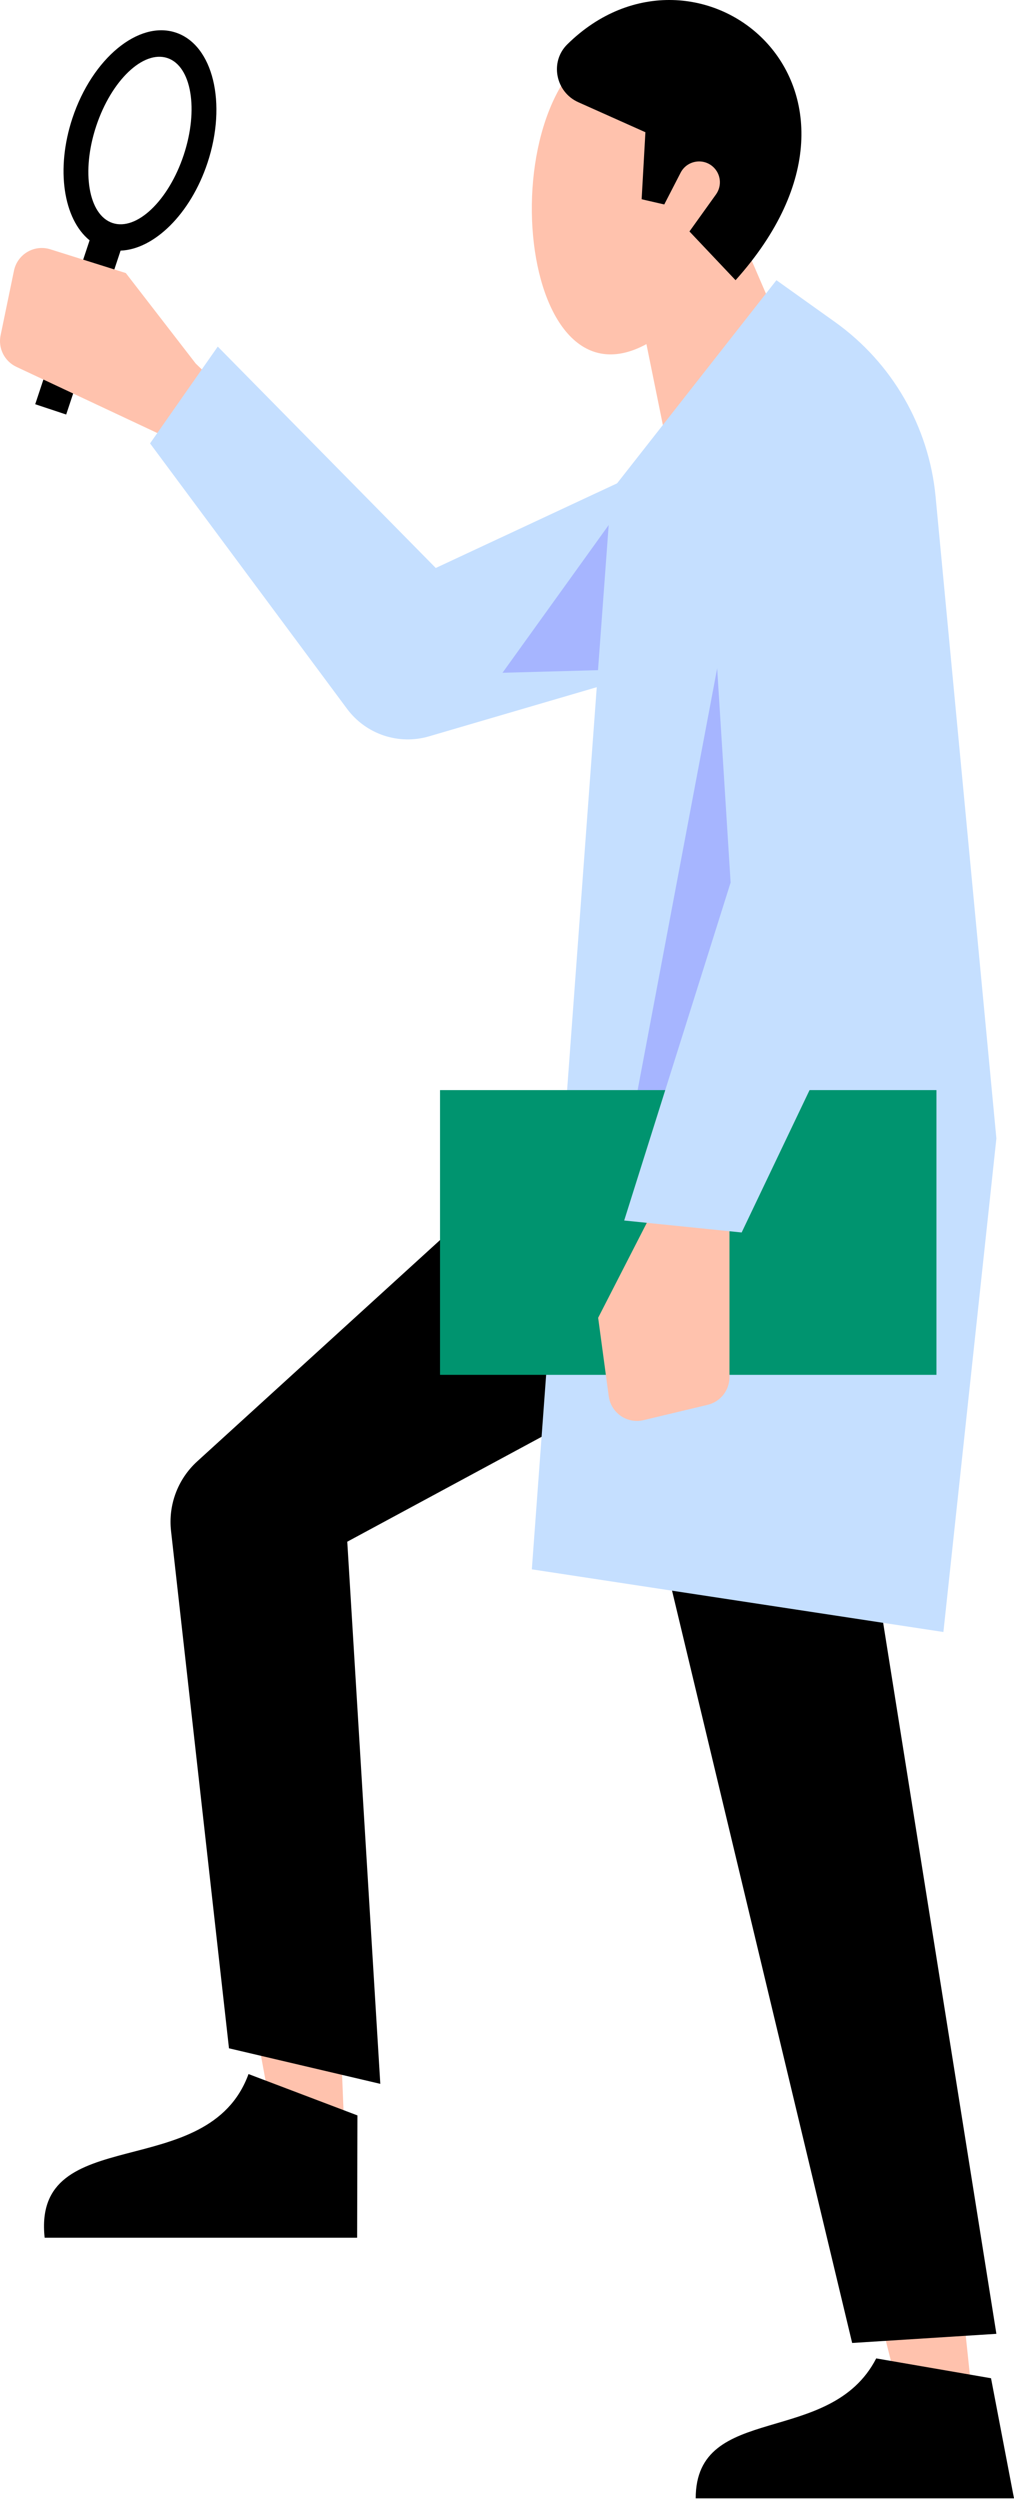 <svg xmlns="http://www.w3.org/2000/svg" width="95" height="234" viewBox="0 0 95 234" fill="none">
<path d="M19.436 15.257C21.293 9.678 19.966 4.214 16.473 3.051C12.981 1.89 8.645 5.471 6.788 11.05C5.2 15.83 5.95 20.517 8.394 22.495L3.299 37.836L6.2 38.802L11.297 23.459C14.436 23.34 17.845 20.037 19.436 15.257ZM10.544 20.874C8.282 20.121 7.598 16.054 9.017 11.791C10.436 7.527 13.419 4.682 15.682 5.433C17.944 6.186 18.626 10.252 17.209 14.516C15.79 18.779 12.808 21.627 10.544 20.874Z" fill="black"/>
<path d="M18.341 34.034L11.788 25.559L4.714 23.335C3.212 22.862 1.629 23.792 1.309 25.335L0.056 31.384C-0.195 32.591 0.416 33.812 1.531 34.336L15.488 40.885L25.533 53.426L32.307 47.426L18.341 34.034Z" fill="#FFC2AD"/>
<path d="M20.402 32.441L14.058 41.503L32.514 66.348C34.284 68.731 37.349 69.758 40.197 68.923L81.092 56.947L75.338 37.068L40.826 53.164L20.402 32.441Z" fill="#C5DFFF"/>
<path d="M47.078 62.973L58.816 62.653L60.033 44.966L47.078 62.973Z" fill="#A6B5FF"/>
<path d="M57.488 3.713C74.09 -2.005 75.474 21.644 61.857 31.392C48.24 41.141 45.354 7.892 57.488 3.713Z" fill="#FFC2AD"/>
<path d="M64.008 49.151L78.423 42.935L67.671 18.003L58.479 21.968L64.008 49.151Z" fill="#FFC2AD"/>
<path d="M91.315 226.518L88.053 195.72H77.101L84.862 226.518H91.315Z" fill="#FFC2AD"/>
<path d="M92.848 222.608L95 233.852H65.179C65.179 224.808 77.79 229.109 82.091 220.75L92.848 222.608Z" fill="black"/>
<path d="M32.306 200.544L31.052 169.6L20.125 168.888L25.868 200.126L32.306 200.544Z" fill="#FFC2AD"/>
<path d="M33.488 198.006L33.459 209.453H4.183C3 198.5 19.5 204.5 23.283 194.135L33.488 198.006Z" fill="black"/>
<path d="M21.453 191.725L35.63 195.052L32.535 144.306L82.397 117.42L57.821 100.961L18.476 136.788C16.662 138.44 15.749 140.861 16.024 143.299L21.453 191.725Z" fill="black"/>
<path d="M79.837 219.306L93.35 218.45L79.1 129.049L89.853 107.377L53.68 110.149L79.837 219.306Z" fill="black"/>
<path d="M72.742 26.227L57.263 45.943L49.826 146.893L88.386 152.759L93.35 106.562L87.655 46.496C87.034 39.935 83.593 33.968 78.229 30.141L72.742 26.227Z" fill="#C5DFFF"/>
<path d="M69.565 49.977L58.73 107.377L63.515 109.396L75.432 75.398L69.565 49.977Z" fill="#A6B5FF"/>
<path d="M54.177 9.566L60.467 12.377L60.114 18.65L62.233 19.138L63.765 16.166C64.349 15.033 65.85 14.757 66.8 15.61C67.539 16.273 67.66 17.388 67.082 18.196L64.594 21.665L68.913 26.227C85.283 7.982 65.256 -7.772 53.15 4.15C51.484 5.789 52.045 8.613 54.177 9.566Z" fill="black"/>
<path d="M87.734 128.688H41.225V102.036H87.734V128.688Z" fill="#00946F"/>
<path d="M60.929 113.813L56.04 123.346L57.032 130.694C57.243 132.256 58.757 133.294 60.29 132.929L66.299 131.494C67.499 131.207 68.343 130.136 68.343 128.903V113.488L75.432 99.067L67.122 95.481L60.929 113.813Z" fill="#FFC2AD"/>
<path d="M58.479 114.242L69.484 115.362L82.398 88.311L83.336 43.5L65.736 39.426L68.45 82.608L58.479 114.242Z" fill="#C5DFFF"/>
</svg>